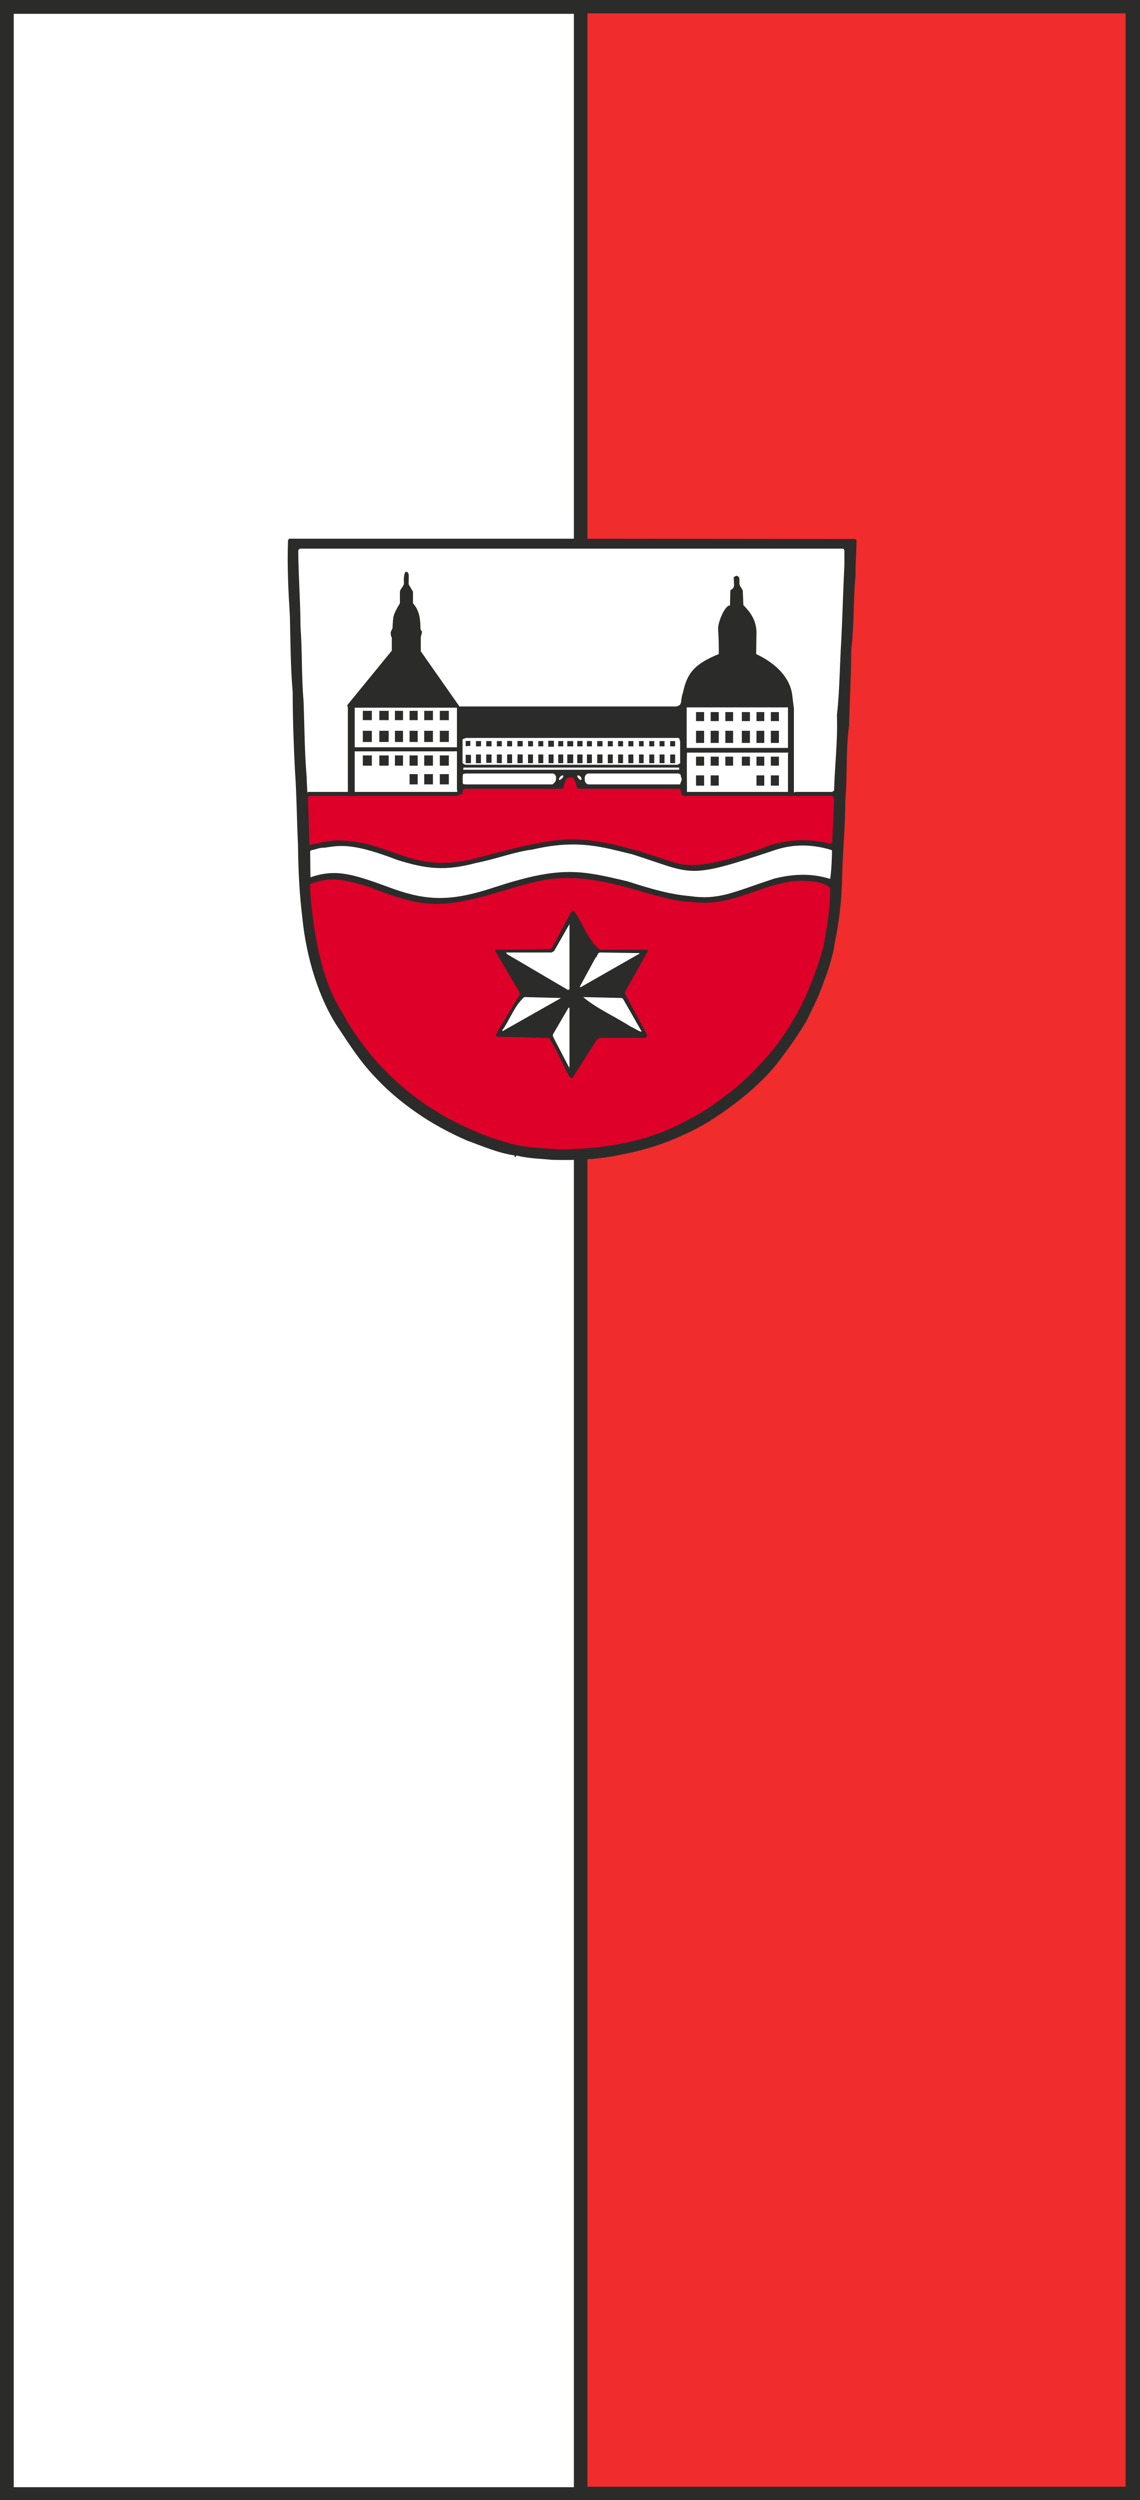 <?xml version="1.0" encoding="UTF-8"?>
<!DOCTYPE svg PUBLIC "-//W3C//DTD SVG 1.1//EN" "http://www.w3.org/Graphics/SVG/1.1/DTD/svg11.dtd">
<!-- Creator: CorelDRAW -->
<svg xmlns="http://www.w3.org/2000/svg" xml:space="preserve" width="1531px" height="3356px" shape-rendering="geometricPrecision" text-rendering="geometricPrecision" image-rendering="optimizeQuality" fill-rule="evenodd" clip-rule="evenodd"
viewBox="0 0 1480.09 3244.62"
 xmlns:xlink="http://www.w3.org/1999/xlink">
 <rect x="0" y="0" width="1480.09" height="3244.62" fill="#333333" stroke="none"/>
 <g id="Ebene_x0020_1">
  <polygon fill="#2B2C2A" stroke="#2C2925" stroke-width="0.87" points="0.435,0.434 1479.65,0.434 1479.65,3244.19 0.435,3244.19 "/>
  <polygon fill="white" stroke="#2C2925" stroke-width="0.87" points="17.314,17.532 745.519,17.532 745.519,3228.42 17.307,3228.42 "/>
  <polygon fill="#F02C2D" stroke="#2C2925" stroke-width="0.87" points="762.207,16.897 1461.86,16.897 1461.86,3227.79 762.207,3227.79 "/>
  <path fill="#2B2C2A" d="M716.688 1505.3c31.974,0.808 61.515,-0.403 92.274,-7.287 27.521,-5.256 53.017,-13.351 77.302,-24.683 23.88,-10.118 45.326,-24.284 64.349,-38.448 18.619,-13.761 37.634,-30.354 53.016,-48.158 16.189,-19.831 30.355,-40.072 42.897,-60.709 8.904,-17.804 17.403,-34.801 23.478,-53.017 3.64,-9.305 6.474,-16.998 8.901,-26.707 1.616,-6.069 4.045,-14.171 4.454,-20.239 6.474,-30.348 9.711,-60.3 10.115,-90.654 0.807,-33.187 4.044,-63.136 4.044,-95.511 2.838,-33.994 0.41,-65.155 4.858,-97.938 0.808,-33.592 2.833,-66.375 2.833,-98.748 4.051,-33.188 2.429,-64.752 5.665,-96.729 -0.403,-15.785 1.217,-30.353 1.217,-44.921 0,-0.808 -0.403,-1.213 -1.62,-2.021l-393.784 -0.408 -341.165 0c-0.403,0.408 -1.62,1.216 -1.62,2.429 -1.211,32.38 0.404,65.155 2.429,98.343 0.808,33.186 0.808,65.565 3.64,98.342 0,33.598 1.219,66.779 2.834,99.965 2.429,33.187 2.429,65.561 4.05,98.345 0.404,31.974 1.616,61.919 5.665,94.701 4.858,50.184 21.446,106.44 48.16,144.888 14.164,21.445 26.713,40.871 44.115,59.49 18.208,19.831 36.424,34.804 55.036,47.756 20.644,14.568 43.306,26.712 66.374,36.828 20.235,7.287 40.065,16.188 62.325,19.425 -2.431,0.808 1.619,4.045 1.619,0 16.595,4.045 31.164,4.045 46.539,5.665z"/>
  <polygon fill="white" points="891.525,918.071 1023.07,918.071 1023.07,970.683 891.525,970.683 "/>
  <path fill="#DE0029" d="M726.403 1491.54c58.28,0 116.552,-9.71 167.955,-38.851 23.873,-11.332 41.685,-26.304 60.707,-40.873 18.612,-15.786 35.61,-33.994 50.589,-51.806 15.375,-20.233 27.515,-40.468 38.847,-63.533 8.095,-18.216 14.574,-34.81 19.836,-52.211 2.02,-5.261 2.423,-8.498 4.448,-13.761 4.455,-25.899 9.717,-52.209 8.904,-78.109 -11.332,-12.139 -49.371,-9.711 -56.254,-7.288 -38.039,6.075 -76.487,32.38 -123.436,25.496 -50.589,-1.211 -114.936,-40.871 -190.212,-28.733 -2.834,0.405 -5.262,1.219 -6.879,1.219 -28.328,6.473 -49.375,14.164 -76.082,21.041 -61.921,15.785 -84.584,10.524 -147.721,-13.761 -23.471,-6.877 -43.711,-12.947 -66.375,-5.665 -0.403,0 -1.614,0.403 -2.429,0.403 -0.808,0.814 -2.423,1.219 -4.045,1.622 -0.806,0 -1.216,0.808 -1.62,2.026 0,19.425 3.243,39.66 6.075,59.893 6.474,39.257 16.185,75.681 37.232,108.061 7.69,14.972 16.592,27.521 26.302,40.468 14.166,19.023 30.758,36.424 48.974,52.209 20.233,17.401 38.853,29.95 60.707,42.09 24.683,12.947 46.135,22.662 71.632,29.949 25.09,8.499 48.966,8.499 72.845,10.114z"/>
  <path fill="#2B2C2A" d="M744.209 1397.65l30.757 -48.569c0.814,-0.808 2.026,-0.808 3.648,-2.02l57.869 0c1.621,0 2.833,-1.217 3.647,-3.241 0,-0.808 -0.814,-2.021 -0.814,-2.431l-27.925 -51.798c0,-0.404 0,-1.616 0,-2.026l30.354 -54.229c0,0 -0.808,-0.403 -1.211,-0.808l-61.919 0c-14.98,-12.146 -21.453,-33.187 -32.38,-48.972 -1.213,-0.808 -1.622,-1.211 -2.026,-1.617 -0.403,0 -1.211,0 -2.026,0.405l-25.496 47.755c-0.403,0.403 -1.211,1.211 -2.423,1.622l-70.015 0.806c0,0.405 -1.217,0.808 -1.217,2.02l31.564 53.427c0,0.403 0,1.616 0,2.832l-30.347 50.992c0,0.808 -0.41,2.021 0,2.431 0,0.403 0.403,0.403 1.211,1.211l67.181 1.62c10.121,14.569 16.998,32.375 25.901,48.966 0.814,0.405 1.217,2.834 3.64,3.237 0.814,0 1.622,-0.403 2.026,-1.614z"/>
  <path fill="white" d="M739.358 1384.29l0 -76.487c-0.814,0 -0.814,0 -1.219,0l-19.828 33.994c-1.213,2.021 0,4.045 0.806,5.668l20.241 38.851c0.403,-0.41 -0.814,-1.217 0,-2.026z"/>
  <path fill="white" d="M832.035 1336.94l-23.073 -40.468c-0.403,0 -1.211,-1.219 -2.02,-1.219l-49.78 -1.211c16.998,14.569 41.686,25.496 61.921,38.45 5.261,2.018 8.901,5.657 13.761,6.473 0,-0.404 0,-0.815 -0.808,-2.024z"/>
  <path fill="white" d="M654.769 1336.94l73.659 -41.687 -47.755 -1.211c-12.952,11.332 -18.618,29.541 -28.733,43.302l0.808 0.806c0.403,0 1.614,-0.806 2.02,-1.209z"/>
  <path fill="white" d="M739.358 1283.11l0 -83.775 -19.831 34.801c-1.216,0.815 -2.429,1.622 -3.241,2.026l-58.684 0c-1.211,0.808 0.813,1.621 1.218,2.43l78.513 46.133c1.211,0 2.026,-0.808 2.026,-1.614z"/>
  <path fill="white" d="M755.541 1280.28l74.468 -42.493c0.403,-0.41 0,0 0.403,-0.813l-51.798 -0.808c-2.026,0.808 -2.026,1.621 -3.244,3.642 0,1.62 -1.211,2.024 -2.429,3.647l-20.235 37.231c0,0 0,0.403 0.814,0.403 1.614,-0.403 0,0.807 2.02,-0.808z"/>
  <path fill="white" d="M640.603 1151.99c87.422,-28.733 112.918,-22.662 174.434,-8.095 33.591,10.929 56.657,16.998 80.127,19.023 38.45,5.667 57.062,-5.262 110.08,-22.663 27.52,-6.884 50.593,-6.478 72.445,0.403 1.62,-6.069 2.832,-33.186 2.429,-37.231 -21.446,-6.881 -46.539,-8.907 -72.035,-0.806 -118.583,39.654 -105.629,31.969 -187.38,6.069 -36.424,-8.499 -69.206,-20.24 -129.51,-6.069 -23.067,2.826 -46.539,12.138 -73.251,17.401 -39.661,10.518 -63.946,8.095 -102.388,-4.051 -53.018,-20.233 -70.83,-19.83 -93.895,-15.78 -6.879,-0.409 -11.735,2.431 -17.403,3.237 -0.806,0 -1.216,0.808 -1.62,2.02l0.404 33.187c34.404,-12.139 57.876,-3.237 107.656,14.972 46.543,16.6 78.109,15.382 129.908,-1.616z"/>
  <path fill="#DE0029" d="M625.228 1111.92c86.198,-22.662 113.316,-28.737 171.594,-15.785 30.758,6.878 48.562,13.761 80.942,23.881 31.97,9.307 78.513,-8.096 110.893,-18.62 25.9,-11.735 59.491,-14.164 89.032,-6.473 1.216,0 1.62,-1.217 2.832,-1.62l2.43 -55.043c-0.808,-1.617 -1.617,-5.261 -2.02,-5.261 -31.974,0 -69.611,0 -99.964,0 -31.567,0 -62.324,0 -92.679,0 -1.216,-0.405 -2.832,-0.405 -2.832,-2.02 -1.218,-1.217 -1.218,-2.429 -1.218,-4.051 -0.403,-1.614 -0.808,-1.614 -1.614,-3.237l-129.513 0c-1.211,0 -0.403,0 -2.423,0 -2.429,-1.614 -2.429,-5.664 -3.646,-8.498l-2.02 -4.851c-0.813,-0.814 -2.838,-1.218 -4.858,-1.218 -0.403,0 -1.62,0 -2.832,0.404 -0.405,0.814 -0.808,0.814 -2.026,1.62 -2.43,2.834 -2.43,9.308 -4.858,12.543 -0.403,0.404 -1.211,-0.403 -1.614,0l-125.056 0c-1.213,0.404 -2.431,0.404 -2.834,2.026 -0.403,1.211 -0.403,2.429 -0.403,3.64 0,1.211 -6.071,2.431 -7.289,3.642l-191.827 0c-0.808,0.813 -1.211,0.813 -1.621,2.024l2.024 61.517c26.31,-5.262 34.398,-8.905 70.823,-2.026 49.375,11.33 78.916,38.851 152.578,17.405z"/>
  <path fill="white" d="M460.51 1027.75l132.742 0c1.218,0 -0.403,-5.665 0,0l0 -52.614c0,-0.403 -8.498,0 0,0l-132.742 0c0,0 0,42.899 0,52.614l2.026 -0.814 -2.026 0.814z"/>
  <path fill="white" d="M1018.6 1027.75l4.454 0 0 -48.972c-0.403,-0.808 1.211,-1.617 0,-2.026l-131.127 0c-0.403,16.998 0,33.994 0,50.997l126.673 0z"/>
  <path fill="white" d="M1033.17 1027.75l47.352 0c0.41,-0.814 1.621,-0.814 2.43,-2.026 0.807,-32.38 4.857,-64.349 3.646,-97.132 3.641,-33.187 3.641,-65.558 5.66,-97.132 1.621,-33.18 2.43,-65.964 4.05,-98.342 0,-7.282 0,-12.947 0,-18.614 -0.403,-1.216 -0.403,-1.619 -1.62,-2.427l-704.996 0c-0.808,0 -1.621,0.808 -2.43,2.024 0,32.373 2.833,65.561 2.833,98.345 2.429,33.591 1.211,65.558 4.045,98.343 1.217,33.59 1.217,65.558 4.05,98.342 0,1.616 0,2.833 0,2.833l0.807 15.786c0,0.808 -0.807,2.02 0.808,0l51.805 0 0 -109.271 -0.813 -3.244 57.876 -70.821 0 -16.997c-1.614,-2.834 -1.614,-4.859 -1.211,-7.692 0.806,-1.616 1.211,-2.422 2.026,-4.044 1.211,-16.593 0,-16.19 9.71,-32.783l0 -14.569c0,-3.64 4.858,-7.28 5.262,-10.927 -0.404,-4.858 -0.404,-10.114 1.614,-14.972 0.814,-0.405 1.621,-0.405 2.838,0 0.808,0.806 0.808,1.211 1.616,2.429 0.404,4.448 0,8.901 0,13.35l5.667 9.718 0 14.972c8.498,9.715 9.715,21.047 9.715,33.187 0,1.218 1.614,2.833 2.02,4.05l-1.614 6.877 0 18.209 50.183 71.636 281.673 0c0.404,0 3.236,-1.211 4.044,-1.622 1.217,-1.209 1.622,-2.421 2.026,-4.043 0,-1.211 1.218,-9.718 2.429,-12.138 5.261,-25.093 14.569,-37.232 46.546,-50.186 0,-16.592 0,-14.978 -0.808,-31.564 -1.219,-6.884 7.684,-30.758 14.972,-31.573 1.211,-1.211 0,2.026 0.403,0l0.403 -19.022c0.405,-1.616 2.027,-1.616 3.237,-2.832 0.41,-1.211 1.621,-2.02 1.621,-4.045l-0.403 -10.121c0,-1.614 2.019,-1.614 3.64,-2.422 1.211,0 2.431,0.807 3.237,2.019 1.218,3.237 0,6.884 0.814,10.121l4.044 6.877 0.807 19.022c9.717,9.718 16.593,20.235 16.998,34.808l-0.404 28.733c20.644,9.71 42.09,26.304 46.544,50.992l2.43 19.83 0 108.06c0,1.211 1.614,0 2.422,0z"/>
  <polygon fill="#2B2C2A" points="903.664,1019.65 914.188,1019.65 914.188,1006.29 903.664,1006.29 "/>
  <polygon fill="#2B2C2A" points="922.686,1019.65 933.212,1019.65 933.212,1006.29 922.686,1006.29 "/>
  <polygon fill="#2B2C2A" points="982.177,1019.65 992.297,1019.65 992.297,1006.29 982.177,1006.29 "/>
  <polygon fill="#2B2C2A" points="1000.8,1019.65 1011.32,1019.65 1011.32,1006.29 1000.8,1006.29 "/>
  <path fill="#2B2C2A" d="M531.743 1018.03l10.517 0c0.41,0 0,1.216 0,0l0 -13.358c-0.403,-0.403 1.218,0.403 0,0l-10.517 0c-1.218,0.403 0.808,-1.211 0,0l0 13.358z"/>
  <path fill="#2B2C2A" d="M550.758 1018.03l11.332 0c0.403,0 0,0 0,0l0 -13.358c-0.403,-0.403 0,0 0,0l-11.332 0c-0.806,0.403 0,-0.403 0,0l0 13.358z"/>
  <path fill="#2B2C2A" d="M571 1018.03l11.735 0c0.403,0 0,1.216 0,0l0 -13.358c-0.41,-0.403 0,0 0,0l-11.735 0c-0.411,0 0,-1.211 0,0l0 13.358z"/>
  <path fill="white" d="M604.994 1018.03l112.508 0c0,-0.808 2.024,-1.211 2.429,-2.431 2.02,-1.614 2.02,-4.448 2.02,-7.28 0,-0.813 -0.808,-1.621 -1.213,-2.833 -0.807,-0.411 -1.211,-0.814 -2.427,-1.622l-113.727 0c-1.211,0.405 -3.237,0 -3.64,1.622 -0.403,3.64 -0.403,7.281 0,11.332 0.403,1.211 2.834,1.211 4.05,1.211z"/>
  <path fill="white" d="M766.468 1018.03l116.558 0c0,-1.617 2.026,-4.448 2.026,-6.474 0,-2.834 -1.217,-2.43 -1.217,-5.262 0,-1.218 -1.211,-1.621 -2.834,-2.43l-117.367 0c-1.211,0.405 -2.427,0.808 -2.832,1.622 -2.43,2.427 -1.617,5.664 -1.211,9.307 0.403,0.403 1.616,1.62 2.429,2.832 1.614,0.405 2.423,0.405 4.448,0.405z"/>
  <path fill="white" d="M729.237 1010.74c0.403,-0.397 2.026,-1.616 2.026,-3.236 0,-0.808 0,-0.808 -0.404,-1.213 -1.218,0 -2.43,0.404 -2.833,1.213 -1.217,0.408 -1.622,2.024 -2.429,3.645 0,0.808 0.806,1.211 1.211,1.211 1.62,-1.211 0,0 2.429,-1.62z"/>
  <path fill="white" d="M755.136 1010.74c0,-0.397 -0.806,-1.616 -1.211,-2.423 -0.403,-0.813 -1.62,-1.621 -3.237,-2.026 -0.813,0 -1.217,0 -1.217,1.213 0.404,1.62 2.429,3.645 4.051,4.856 0.403,0 1.614,-0.403 1.614,-1.62z"/>
  <polygon fill="white" points="601.347,999.007 881.815,999.007 881.815,996.174 601.757,996.174 "/>
  <path fill="#2B2C2A" d="M471.439 993.746l11.33 0c0.405,0 -0.403,1.216 0,0l0 -13.352c0,-0.404 1.211,0 0,0l-11.735 0c0.808,0 0.405,-0.404 0,0l0 13.352c0.405,0 -0.403,0 0.405,0z"/>
  <path fill="#2B2C2A" d="M492.48 993.746l12.145 0c0.405,-0.405 -0.403,1.216 0,0l0 -13.352c-0.403,-0.404 0.808,0.404 0,0l-12.145 0 0 13.352c0,1.216 0,0 0,0z"/>
  <path fill="#2B2C2A" d="M512.72 993.746l10.517 0c0.411,0 -0.403,1.216 0,0l0 -13.352c0,-0.404 0,0 0,0l-10.517 0c-0.41,0 0.404,0.404 0,0l0 13.352z"/>
  <path fill="#2B2C2A" d="M531.743 993.746l10.517 0c0.41,0 0,1.216 0,0l0 -13.352c0,-0.404 0,0 0,0l-10.517 0c-1.218,0.404 0.808,-0.404 0,0l0 13.352z"/>
  <path fill="#2B2C2A" d="M550.758 993.746l11.332 0c0.403,0 0,1.216 0,0l0 -13.352c0,-0.404 0.403,0 0,0l-11.332 0c-0.806,0 0.41,0.404 0,0l0 13.352z"/>
  <path fill="#2B2C2A" d="M571 993.746l11.735 0c0,0 0,1.216 0,0l0 -13.352c-0.41,-0.404 0,0 0,0l-11.735 0 0 13.352z"/>
  <polygon fill="#2B2C2A" points="903.664,993.746 914.188,993.746 914.188,982.01 903.664,982.01 "/>
  <polygon fill="#2B2C2A" points="922.686,993.746 933.212,993.746 933.212,982.01 922.686,982.01 "/>
  <polygon fill="#2B2C2A" points="941.71,993.746 951.829,993.746 951.829,982.01 941.71,982.01 "/>
  <polygon fill="#2B2C2A" points="963.154,993.746 973.678,993.746 973.678,982.01 963.154,982.01 "/>
  <polygon fill="#2B2C2A" points="982.177,993.746 992.297,993.746 992.297,982.01 982.177,982.01 "/>
  <polygon fill="#2B2C2A" points="1000.8,993.746 1011.32,993.746 1011.32,982.01 1000.8,982.01 "/>
  <path fill="white" d="M604.994 992.534l274.796 0 3.237 -2.026 0 -28.733c-0.814,-0.808 -0.403,-3.237 -2.026,-4.045l-276.417 0c-1.211,1.211 -3.64,0.808 -4.043,2.02l0 30.353c0.403,1.218 3.237,2.431 4.453,2.431z"/>
  <path fill="#2B2C2A" d="M604.181 990.509l7.287 0 0 -10.922 -7.287 0c-0.403,0 1.216,-0.813 0.403,-0.41l0 10.927 -0.403 0.405z"/>
  <polygon fill="#2B2C2A" points="624.42,990.509 624.42,979.176 624.825,979.176 617.941,979.176 617.941,990.509 "/>
  <path fill="#2B2C2A" d="M638.181 990.103l0 -10.927 -6.883 0c-0.404,0 1.21,-0.403 0,0l0 10.927c0,0 5.665,0 6.883,0z"/>
  <path fill="#2B2C2A" d="M645.059 990.509c4.857,-0.405 0,0 6.474,0l0 -11.332c0,0 -6.071,0 -6.474,0l0 11.332z"/>
  <path fill="#2B2C2A" d="M664.888 990.509l0 -11.332c0,-0.403 -6.069,0 -6.474,0l0 11.332 6.474 0z"/>
  <path fill="#2B2C2A" d="M678.649 990.509l0 -11.332c-6.877,0 -7.287,-0.403 -6.877,0 0.398,0.41 0,0 0,11.332l6.877 0z"/>
  <polygon fill="#2B2C2A" points="685.527,990.509 691.998,990.509 691.998,979.176 685.527,979.176 "/>
  <polygon fill="#2B2C2A" points="698.882,990.509 705.356,990.509 705.356,979.176 698.882,979.176 "/>
  <path fill="#2B2C2A" d="M718.713 990.509l0 0c0,0 0,-7.685 0,-11.332l-6.474 0 0 11.332c0,0 6.071,0 6.474,0z"/>
  <path fill="#2B2C2A" d="M731.263 990.509l0 -11.332 -6.48 0 0 11.332c0,0 5.665,0 6.48,0z"/>
  <polygon fill="#2B2C2A" points="736.524,990.509 744.214,990.509 744.214,979.176 736.524,979.176 "/>
  <path fill="#2B2C2A" d="M756.354 990.509l0 -11.332 -6.884 0c0,0 -1.211,-1.211 0,0l0 11.332 6.884 0z"/>
  <path fill="#2B2C2A" d="M768.494 990.509l0 -11.332 -6.474 0 0 11.332c-4.858,0.409 7.685,-0.405 6.474,0z"/>
  <polygon fill="#2B2C2A" points="775.371,990.509 782.254,990.509 782.254,979.176 775.371,979.176 "/>
  <polygon fill="#2B2C2A" points="789.131,990.509 795.604,990.509 795.604,979.176 789.131,979.176 "/>
  <polygon fill="#2B2C2A" points="802.488,990.509 808.962,990.509 808.962,979.176 802.488,979.176 "/>
  <polygon fill="#2B2C2A" points="815.845,990.509 822.319,990.509 822.319,979.176 815.845,979.176 "/>
  <polygon fill="#2B2C2A" points="829.606,990.509 835.675,990.509 835.675,979.176 829.606,979.176 "/>
  <polygon fill="#2B2C2A" points="842.956,990.509 849.43,990.509 849.43,979.176 842.956,979.176 "/>
  <polygon fill="#2B2C2A" points="856.313,990.509 862.787,990.509 862.787,979.176 856.313,979.176 "/>
  <polygon fill="#2B2C2A" points="870.074,990.509 876.548,990.509 876.548,979.176 870.074,979.176 "/>
  <path fill="white" d="M463.344 969.87l129.908 0 0 -51.396c-0.806,0 0.815,0.808 0,0l-132.742 0 0 51.396c0,0 0.405,-0.807 0.808,0 0.813,0 1.217,0 2.026,0z"/>
  <path fill="#2B2C2A" d="M610.659 968.25l0 -6.474c0,-0.808 0.808,0.806 0,0 -0.403,-0.405 -5.665,0 -6.881,0 0,0.403 1.619,-0.808 0.806,0l0 6.474c0.813,0.408 5.672,-0.405 6.075,0z"/>
  <path fill="#2B2C2A" d="M624.42 968.657c0.405,-0.813 -0.814,0 0,0 0,0 0.405,-6.478 0,-6.881l-6.478 0 0 6.881c0,0 5.664,0 6.478,0z"/>
  <path fill="#2B2C2A" d="M638.181 968.657l0 -6.881 -6.883 0 0 6.881c0.403,0.405 -0.808,-0.408 0,0l6.883 0z"/>
  <polygon fill="#2B2C2A" points="645.059,968.657 651.533,968.657 651.533,961.776 645.059,961.776 "/>
  <path fill="#2B2C2A" d="M658.414 968.657l6.474 0 0 -6.881c0,-0.808 0.808,0.806 0,0 -0.806,0 -5.665,-0.405 -6.474,0l0 6.881z"/>
  <path fill="#2B2C2A" d="M678.649 968.657c0.405,-0.813 -0.403,0 0,0l0 -6.881c0,0 -6.478,-0.405 -6.877,0l0 6.881 6.877 0z"/>
  <path fill="#2B2C2A" d="M685.527 968.657l6.48 0 0 -6.881 -6.48 0c0,0 0.403,7.287 0,6.881z"/>
  <path fill="#2B2C2A" d="M705.356 961.776l-6.474 0 0 6.881 6.474 0c0,0 0,1.213 0,-6.881z"/>
  <polygon fill="#2B2C2A" stroke="#2C2925" stroke-width="0.87" points="712.24,961.776 718.713,961.776 718.713,968.657 712.24,968.657 "/>
  <path fill="#2B2C2A" d="M731.263 968.657l0 -6.881c-0.404,-0.808 0.807,0.806 0,0l-6.48 0 0 6.881c0,0 -0.808,0.808 0,0l6.48 0z"/>
  <path fill="#2B2C2A" d="M744.209 968.657l0 -6.881 -7.685 0 0 6.881c0,0 12.947,0 7.685,0z"/>
  <path fill="#2B2C2A" d="M756.354 968.657l0 -6.881c-0.813,-0.405 -6.07,0 -6.884,0l0 6.881c2.026,0 4.859,0 6.884,0z"/>
  <path fill="#2B2C2A" d="M768.494 968.657l0 -6.881 -6.474 0 0 6.881c0,0 4.851,0 6.474,0z"/>
  <polygon fill="#2B2C2A" points="775.371,968.657 782.254,968.657 782.254,961.776 775.371,961.776 "/>
  <polygon fill="#2B2C2A" points="789.131,968.657 795.604,968.657 795.604,961.776 789.131,961.776 "/>
  <polygon fill="#2B2C2A" points="802.488,968.657 808.962,968.657 808.962,961.776 802.488,961.776 "/>
  <polygon fill="#2B2C2A" points="815.845,968.657 822.319,968.657 822.319,961.776 815.845,961.776 "/>
  <polygon fill="#2B2C2A" points="829.606,968.657 835.675,968.657 835.675,961.776 829.606,961.776 "/>
  <polygon fill="#2B2C2A" points="842.956,968.657 849.43,968.657 849.43,961.776 842.956,961.776 "/>
  <polygon fill="#2B2C2A" points="856.313,968.657 862.787,968.657 862.787,961.776 856.313,961.776 "/>
  <polygon fill="#2B2C2A" points="870.074,968.657 876.548,968.657 876.548,961.776 870.074,961.776 "/>
  <polygon fill="#2B2C2A" points="903.664,964.204 914.188,964.204 914.188,948.418 903.664,948.418 "/>
  <polygon fill="#2B2C2A" points="922.686,964.204 933.212,964.204 933.212,948.418 922.686,948.418 "/>
  <path fill="#2B2C2A" d="M951.829 964.204l0 -15.786 -10.118 0 0 15.786c0,0 11.33,0 10.118,0z"/>
  <polygon fill="#2B2C2A" points="963.154,964.204 973.678,964.204 973.678,948.418 963.154,948.418 "/>
  <path fill="#2B2C2A" d="M992.297 964.204l0 -15.786 -10.12 0 0 15.786c0,0 11.332,0 10.12,0z"/>
  <path fill="#2B2C2A" d="M1011.32 964.204c0,0 0,-14.972 0,-15.786l-10.524 0 0 15.786 10.524 0z"/>
  <path fill="#2B2C2A" d="M471.034 962.987l11.735 0c0.405,-0.808 -0.403,1.62 0,0l0 -14.569c-0.403,-0.808 0,0 0,0l-11.735 0 0 14.569c0,1.217 -1.217,0 0,0z"/>
  <path fill="#2B2C2A" d="M492.48 962.987l11.332 0c0.41,-0.808 0.813,0 0.813,0l0 -14.569c-0.403,-0.808 0,0 0,0l-12.145 0c-0.403,0 0.41,-1.211 0,0l0 14.569c0.41,0.409 0,0 0,0z"/>
  <path fill="#2B2C2A" d="M512.72 962.987l10.517 0c0.411,-0.808 0,0 0,0l0 -14.569 -10.517 0 0 14.569c0,0 -1.218,0 0,0z"/>
  <path fill="#2B2C2A" d="M531.743 962.987l10.517 0c0.808,0 0,0 0,0l0 -14.569c-0.403,-0.808 0.41,0.814 0,0l-10.517 0c0,0 0.808,-1.211 0,0l0 14.569z"/>
  <path fill="#2B2C2A" d="M550.758 962.987l11.332 0 0 -14.569c-0.403,-0.808 0,0 0,0l-11.332 0c-0.806,0 0,-1.211 0,0l0 14.569c0.41,1.217 -0.806,0 0,0z"/>
  <path fill="#2B2C2A" d="M571 962.987l11.735 0c0.403,-0.808 0,0 0,0l0 -14.569c-0.41,-0.808 1.614,0.403 0,0l-11.735 0c-0.411,0 0,-1.211 0,0l0 14.569c-0.411,0 0.403,-0.405 0,0z"/>
  <polygon fill="#2B2C2A" points="903.664,935.875 914.188,935.875 914.188,924.139 903.664,924.139 "/>
  <polygon fill="#2B2C2A" points="922.686,935.875 933.212,935.875 933.212,924.139 922.686,924.139 "/>
  <polygon fill="#2B2C2A" points="941.71,935.875 951.829,935.875 951.829,924.139 941.71,924.139 "/>
  <polygon fill="#2B2C2A" points="963.154,935.875 973.678,935.875 973.678,924.139 963.154,924.139 "/>
  <polygon fill="#2B2C2A" points="982.177,935.875 992.297,935.875 992.297,924.139 982.177,924.139 "/>
  <polygon fill="#2B2C2A" points="1000.8,935.875 1011.32,935.875 1011.32,924.139 1000.8,924.139 "/>
  <path fill="#2B2C2A" d="M471.034 934.657l11.735 0c0.405,-0.403 -0.403,1.217 0,0l0 -12.138c-0.403,-0.405 1.211,0.403 0,0l-11.735 0c0,0 0,0.403 0,0l0 12.138z"/>
  <path fill="#2B2C2A" d="M492.48 934.657l12.145 0c0.405,-0.403 -0.403,1.217 0,0l0 -12.138c-0.403,-0.405 1.211,0.403 0,0l-12.145 0c-0.403,0.403 0.815,0.806 0,0l0 12.138z"/>
  <path fill="#2B2C2A" d="M512.72 934.657l10.517 0c0.411,-0.403 0,0.411 0,0l0 -12.138c-0.403,-0.405 1.219,0.403 0,0l-10.517 0c-8.095,0 10.517,0 0,0l0 12.138z"/>
  <path fill="#2B2C2A" d="M531.743 934.657l10.517 0c0.41,-0.403 0,1.217 0,0l0 -12.138c-0.403,-0.405 1.621,0.403 0,0l-10.517 0c0,0 -0.411,0 0,0l0 12.138c0,0 0,0.411 0,0z"/>
  <path fill="#2B2C2A" d="M550.758 934.657l11.332 0c0.403,-0.403 0,1.217 0,0l0 -12.138c-0.403,-0.405 0.814,0.403 0,0l-11.332 0c-0.806,0.403 0,0 0,0l0 12.138c0.41,1.217 -0.806,0 0,0z"/>
  <path fill="#2B2C2A" d="M571 934.657l11.735 0 0 -12.138 -11.735 0c-0.411,0 0,-0.808 0,0.806l0 11.332z"/>
 </g>
</svg>
